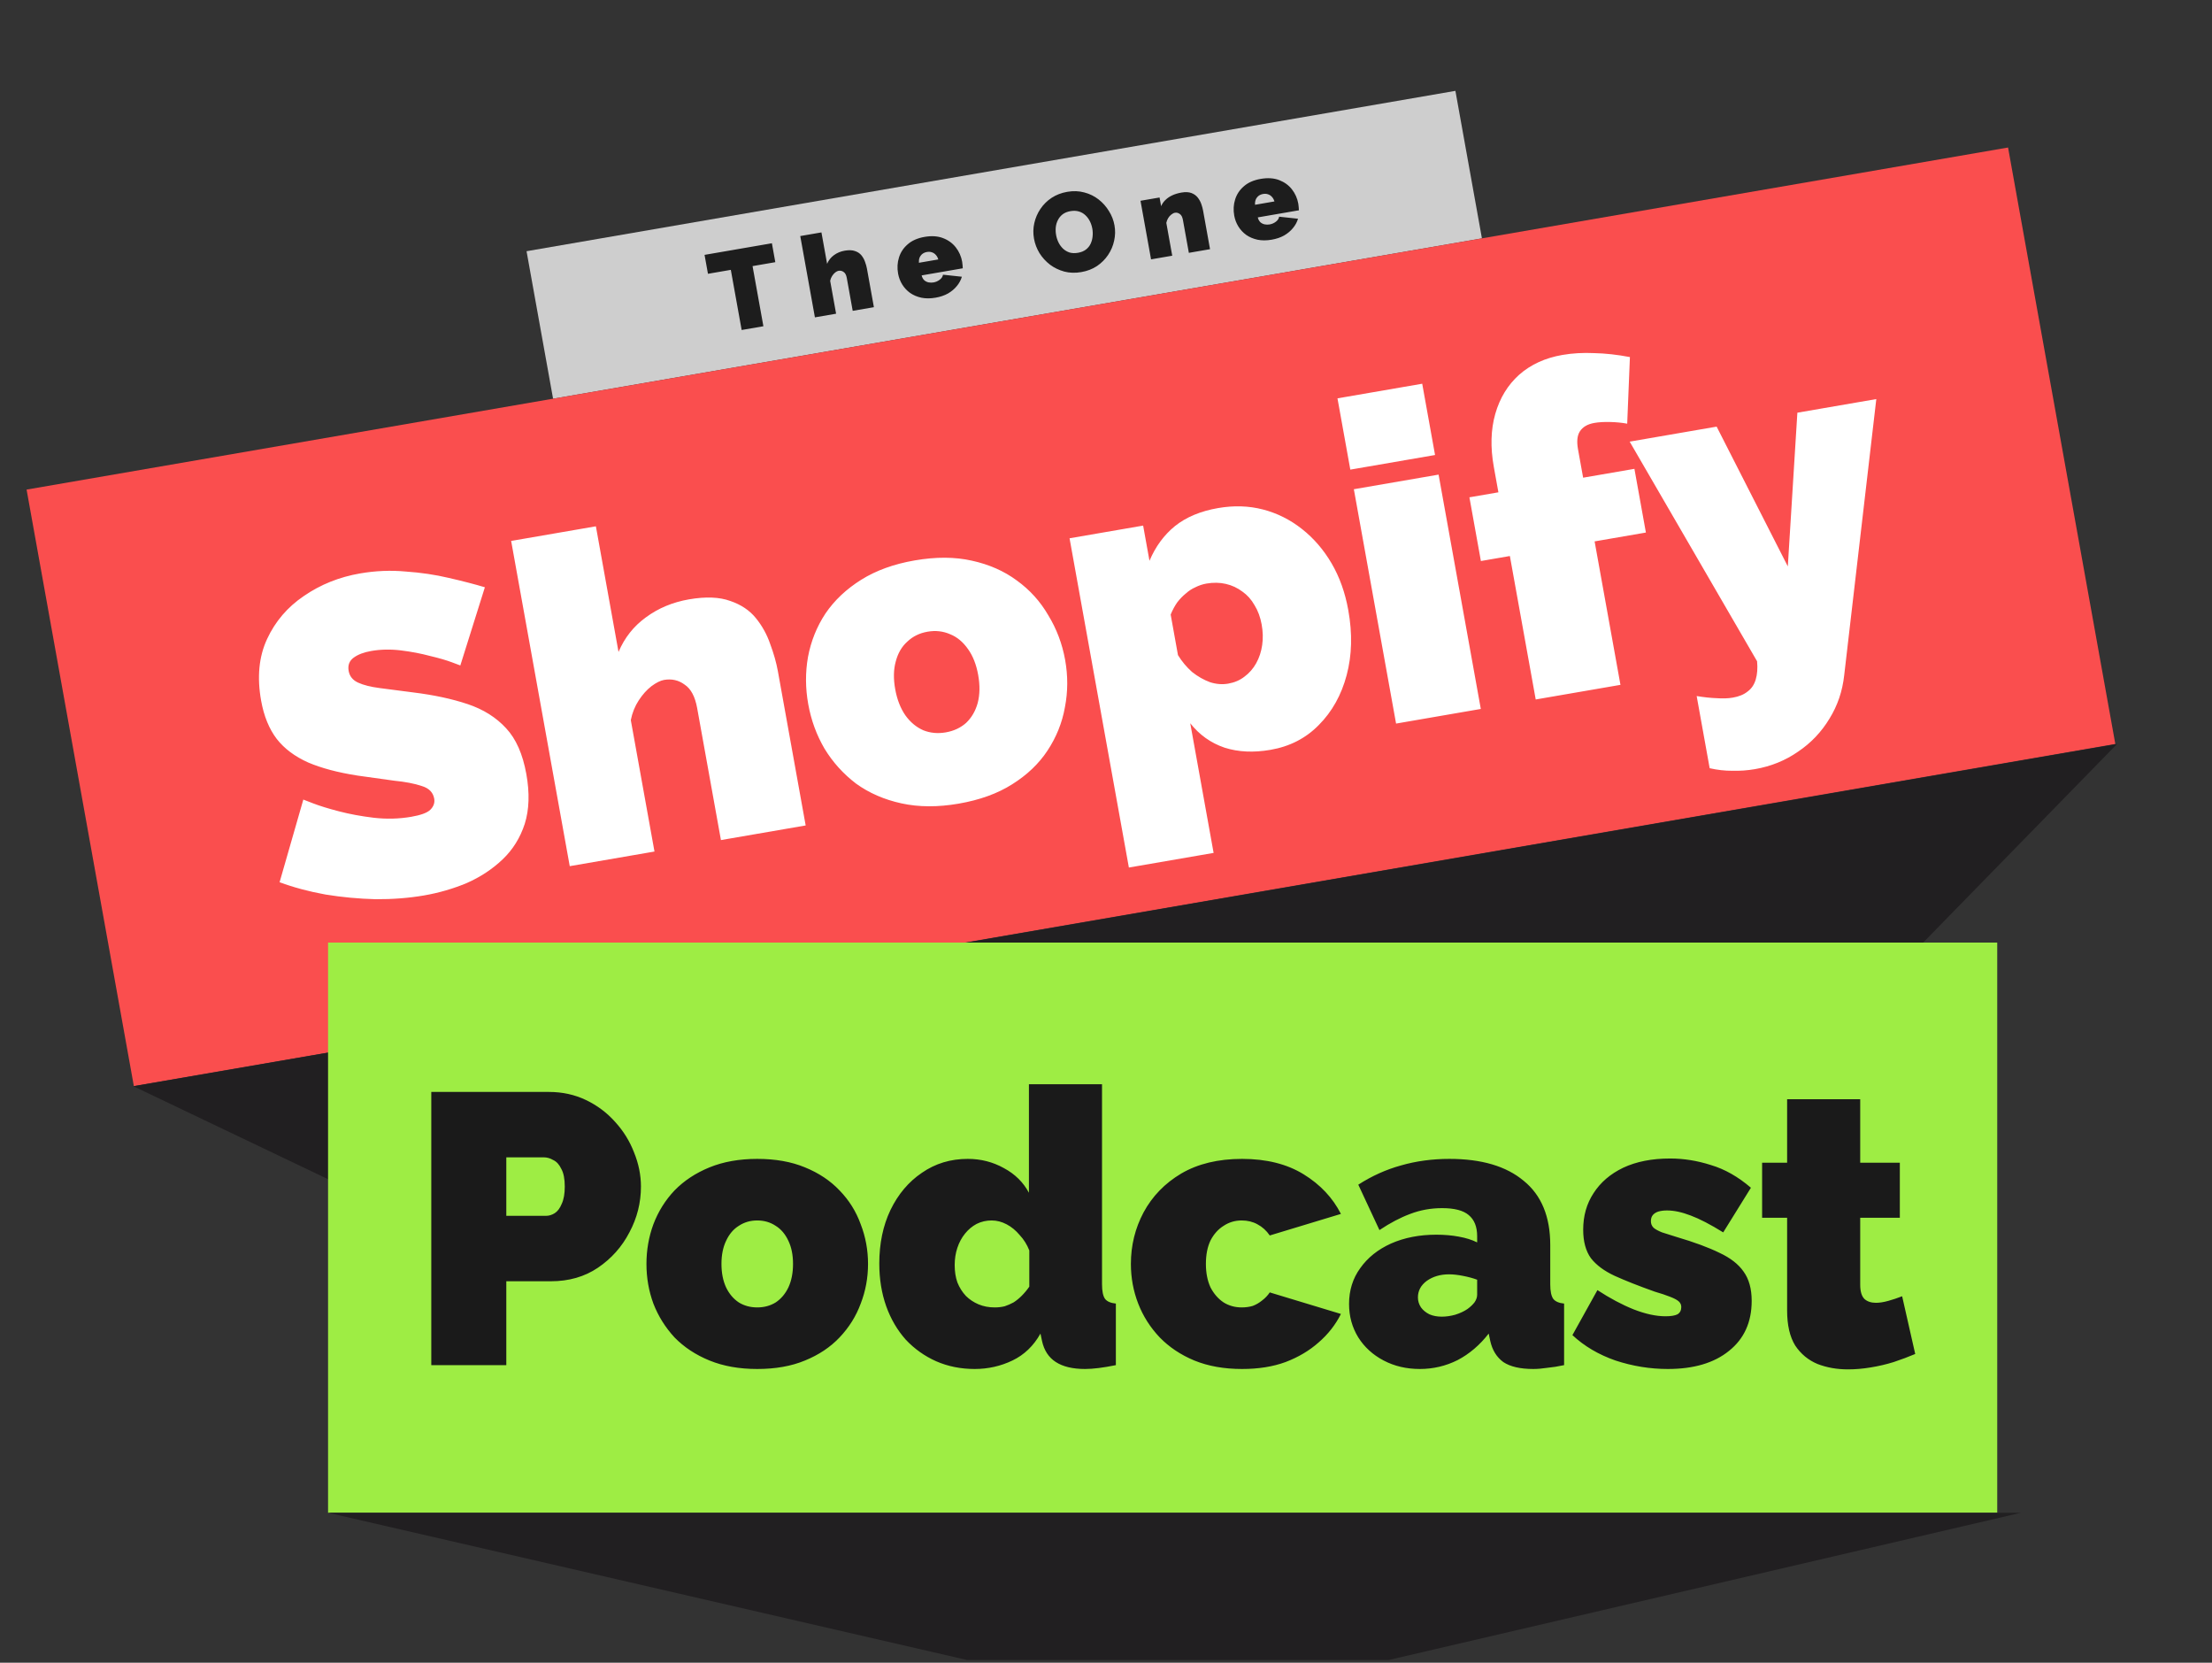 <svg xmlns="http://www.w3.org/2000/svg" width="338" height="254" viewBox="0 0 338 254" fill="none"><rect x="0" y="0" width="338" height="254" fill="#333333" stroke="none"/><g clip-path="url(#clip0_760_10)"><rect width="144.093" height="22.899" transform="matrix(0.985 -0.17 0.177 0.984 80.458 38.375)" fill="#CECECE"></rect><path d="M118.469 40.051L114.993 40.651L116.649 49.838L113.327 50.411L111.671 41.224L108.179 41.826L107.657 38.934L117.948 37.159L118.469 40.051ZM133.533 46.926L130.296 47.484L129.389 42.448C129.309 42.005 129.149 41.706 128.91 41.548C128.68 41.377 128.418 41.317 128.122 41.368C127.986 41.392 127.825 41.472 127.639 41.609C127.464 41.745 127.303 41.925 127.156 42.149C127.01 42.373 126.908 42.624 126.853 42.903L127.758 47.922L124.521 48.48L122.282 36.06L125.519 35.502L126.384 40.3C126.614 39.757 126.962 39.317 127.428 38.979C127.904 38.628 128.454 38.399 129.079 38.291C129.715 38.181 130.239 38.202 130.653 38.353C131.065 38.492 131.391 38.711 131.632 39.008C131.873 39.306 132.056 39.637 132.18 40.002C132.316 40.364 132.413 40.71 132.472 41.039L133.533 46.926ZM142.953 45.476C142.169 45.611 141.449 45.613 140.793 45.48C140.135 45.337 139.558 45.091 139.062 44.744C138.577 44.395 138.178 43.967 137.864 43.459C137.55 42.952 137.339 42.398 137.231 41.797C137.075 40.935 137.121 40.114 137.367 39.335C137.611 38.544 138.057 37.871 138.706 37.314C139.354 36.747 140.211 36.371 141.279 36.186C142.346 36.002 143.282 36.063 144.087 36.369C144.892 36.674 145.545 37.146 146.046 37.785C146.548 38.424 146.873 39.157 147.022 39.985C147.053 40.155 147.073 40.333 147.083 40.518C147.103 40.69 147.113 40.846 147.115 40.986L140.828 42.071C140.908 42.385 141.041 42.631 141.225 42.809C141.419 42.975 141.637 43.083 141.881 43.135C142.136 43.184 142.388 43.188 142.638 43.145C142.99 43.084 143.305 42.948 143.583 42.736C143.873 42.522 144.043 42.265 144.094 41.964L146.978 42.273C146.825 42.791 146.566 43.268 146.2 43.706C145.845 44.141 145.397 44.517 144.857 44.832C144.314 45.136 143.68 45.351 142.953 45.476ZM140.411 40.143L143.375 39.632C143.288 39.343 143.158 39.108 142.985 38.927C142.823 38.745 142.624 38.615 142.388 38.539C142.163 38.461 141.914 38.445 141.641 38.492C141.369 38.539 141.135 38.638 140.94 38.789C140.756 38.937 140.614 39.126 140.514 39.353C140.426 39.579 140.392 39.842 140.411 40.143ZM165.225 41.564C164.305 41.723 163.439 41.697 162.628 41.486C161.815 41.263 161.084 40.91 160.435 40.426C159.794 39.928 159.261 39.341 158.835 38.666C158.418 37.978 158.139 37.243 157.998 36.46C157.853 35.655 157.868 34.862 158.044 34.084C158.22 33.305 158.529 32.585 158.972 31.924C159.425 31.249 159.996 30.683 160.686 30.224C161.388 29.764 162.188 29.457 163.085 29.302C164.005 29.143 164.871 29.175 165.684 29.397C166.495 29.608 167.221 29.963 167.861 30.46C168.501 30.958 169.03 31.551 169.446 32.24C169.873 32.915 170.155 33.638 170.294 34.409C170.437 35.203 170.421 35.989 170.245 36.768C170.081 37.545 169.772 38.271 169.32 38.945C168.877 39.607 168.311 40.172 167.623 40.642C166.933 41.1 166.133 41.407 165.225 41.564ZM161.378 35.912C161.451 36.32 161.58 36.708 161.763 37.074C161.944 37.428 162.175 37.739 162.458 38.006C162.738 38.262 163.065 38.451 163.438 38.574C163.821 38.684 164.251 38.697 164.728 38.615C165.205 38.532 165.603 38.37 165.923 38.128C166.242 37.886 166.482 37.593 166.643 37.249C166.813 36.893 166.915 36.518 166.95 36.126C166.994 35.721 166.98 35.32 166.909 34.923C166.835 34.515 166.708 34.133 166.527 33.778C166.346 33.424 166.115 33.118 165.835 32.863C165.552 32.596 165.22 32.407 164.837 32.298C164.454 32.188 164.03 32.174 163.564 32.254C163.087 32.337 162.689 32.499 162.37 32.741C162.062 32.981 161.822 33.274 161.65 33.62C161.476 33.954 161.367 34.323 161.323 34.729C161.288 35.121 161.306 35.515 161.378 35.912ZM184.897 38.065L181.66 38.624L180.752 33.587C180.672 33.145 180.513 32.845 180.274 32.688C180.044 32.517 179.798 32.454 179.537 32.499C179.355 32.53 179.172 32.62 178.988 32.769C178.802 32.906 178.642 33.086 178.506 33.308C178.37 33.531 178.274 33.775 178.217 34.042L179.121 39.062L175.884 39.62L174.271 30.67L177.185 30.168L177.424 31.495C177.58 31.129 177.804 30.81 178.094 30.537C178.383 30.253 178.733 30.018 179.144 29.83C179.555 29.642 180.016 29.504 180.527 29.416C181.141 29.31 181.648 29.334 182.051 29.486C182.453 29.639 182.776 29.87 183.019 30.179C183.262 30.488 183.445 30.825 183.57 31.189C183.692 31.542 183.781 31.872 183.836 32.178L184.897 38.065ZM194.316 36.616C193.533 36.751 192.813 36.752 192.156 36.62C191.498 36.476 190.921 36.231 190.425 35.884C189.941 35.534 189.541 35.106 189.227 34.599C188.914 34.092 188.702 33.538 188.594 32.936C188.439 32.074 188.484 31.254 188.73 30.474C188.974 29.684 189.421 29.01 190.07 28.454C190.717 27.886 191.574 27.51 192.642 27.326C193.71 27.142 194.646 27.203 195.45 27.508C196.255 27.814 196.908 28.286 197.41 28.924C197.911 29.563 198.237 30.296 198.386 31.124C198.416 31.295 198.437 31.472 198.447 31.658C198.466 31.83 198.477 31.986 198.478 32.126L192.192 33.21C192.272 33.524 192.404 33.77 192.589 33.949C192.782 34.114 193.001 34.223 193.244 34.274C193.499 34.324 193.752 34.327 194.002 34.284C194.354 34.223 194.669 34.087 194.947 33.876C195.236 33.662 195.406 33.404 195.458 33.103L198.342 33.413C198.189 33.93 197.929 34.408 197.563 34.845C197.208 35.281 196.761 35.656 196.22 35.971C195.678 36.276 195.043 36.49 194.316 36.616ZM191.774 31.283L194.739 30.771C194.651 30.482 194.521 30.247 194.348 30.067C194.186 29.884 193.987 29.755 193.751 29.678C193.526 29.6 193.277 29.585 193.005 29.632C192.732 29.679 192.498 29.777 192.303 29.928C192.119 30.077 191.977 30.265 191.878 30.493C191.79 30.718 191.755 30.982 191.774 31.283Z" fill="#1D1D1D"></path></g><g clip-path="url(#clip1_760_10)"><rect width="307.386" height="92.597" transform="matrix(0.985 -0.17 0.177 0.984 4.062 74.79)" fill="#FA4E4E"></rect><path d="M70.34 101.656C70.34 101.656 69.913 101.496 69.059 101.176C68.205 100.855 67.093 100.532 65.722 100.207C64.344 99.837 62.864 99.554 61.283 99.359C59.702 99.164 58.185 99.192 56.731 99.443C55.595 99.638 54.697 99.981 54.035 100.469C53.374 100.957 53.121 101.633 53.276 102.495C53.423 103.311 53.905 103.907 54.722 104.28C55.539 104.654 56.643 104.931 58.034 105.112C59.471 105.286 61.173 105.507 63.142 105.775C66.304 106.165 69.082 106.762 71.475 107.565C73.869 108.369 75.824 109.599 77.34 111.255C78.848 112.867 79.876 115.192 80.424 118.232C80.948 121.136 80.867 123.676 80.182 125.852C79.489 127.984 78.362 129.792 76.803 131.277C75.244 132.763 73.423 133.966 71.34 134.886C69.249 135.762 67.068 136.395 64.797 136.787C62.48 137.187 60.008 137.379 57.382 137.364C54.794 137.296 52.245 137.058 49.735 136.648C47.217 136.194 44.879 135.568 42.721 134.771L46.348 122.145C46.348 122.145 46.851 122.339 47.858 122.727C48.865 123.115 50.179 123.52 51.801 123.941C53.423 124.363 55.192 124.69 57.107 124.921C59.068 125.144 60.98 125.095 62.842 124.774C64.296 124.523 65.263 124.169 65.743 123.712C66.26 123.202 66.461 122.629 66.347 121.994C66.175 121.041 65.544 120.401 64.455 120.075C63.357 119.702 61.95 119.431 60.232 119.259C58.552 119.034 56.678 118.773 54.61 118.475C51.622 118.008 49.112 117.341 47.083 116.475C45.045 115.563 43.447 114.365 42.289 112.881C41.123 111.351 40.328 109.407 39.903 107.047C39.257 103.463 39.557 100.323 40.805 97.629C42.053 94.934 43.929 92.739 46.434 91.044C48.976 89.295 51.838 88.147 55.018 87.598C57.38 87.191 59.705 87.094 61.992 87.307C64.316 87.468 66.506 87.792 68.561 88.279C70.662 88.759 72.505 89.236 74.09 89.712L70.34 101.656ZM123.109 126.096L110.161 128.33L106.531 108.185C106.212 106.415 105.574 105.215 104.617 104.585C103.698 103.902 102.647 103.662 101.466 103.866C100.921 103.96 100.276 104.281 99.532 104.831C98.833 105.372 98.19 106.091 97.602 106.988C97.014 107.885 96.61 108.89 96.389 110.004L100.007 130.081L87.059 132.315L78.105 82.633L91.053 80.399L94.512 99.592C95.433 97.421 96.825 95.661 98.69 94.31C100.591 92.906 102.792 91.988 105.29 91.557C107.835 91.118 109.934 91.2 111.589 91.804C113.235 92.362 114.54 93.236 115.504 94.427C116.468 95.617 117.199 96.941 117.696 98.399C118.238 99.85 118.628 101.232 118.865 102.548L123.109 126.096ZM146.477 122.767C143.297 123.315 140.39 123.302 137.757 122.727C135.123 122.152 132.811 121.148 130.819 119.714C128.865 118.226 127.256 116.445 125.992 114.371C124.773 112.289 123.943 110.023 123.502 107.573C123.06 105.123 123.048 102.716 123.465 100.351C123.919 97.934 124.809 95.722 126.134 93.716C127.504 91.702 129.326 89.984 131.599 88.562C133.872 87.141 136.599 86.156 139.779 85.608C143.005 85.051 145.912 85.064 148.5 85.647C151.133 86.222 153.423 87.231 155.369 88.672C157.361 90.107 158.97 91.887 160.196 94.015C161.46 96.089 162.313 98.351 162.755 100.801C163.196 103.252 163.186 105.663 162.723 108.035C162.306 110.399 161.417 112.611 160.055 114.67C158.73 116.677 156.931 118.39 154.657 119.812C152.429 121.225 149.702 122.21 146.477 122.767ZM136.79 105.28C137.077 106.868 137.599 108.205 138.356 109.291C139.106 110.331 140.015 111.087 141.084 111.557C142.144 111.982 143.288 112.089 144.514 111.878C145.741 111.666 146.778 111.183 147.626 110.429C148.465 109.629 149.056 108.615 149.396 107.386C149.729 106.113 149.752 104.682 149.466 103.094C149.18 101.506 148.662 100.192 147.912 99.151C147.154 98.066 146.245 97.311 145.185 96.885C144.116 96.415 142.969 96.285 141.742 96.497C140.515 96.708 139.482 97.214 138.643 98.014C137.795 98.768 137.205 99.782 136.872 101.056C136.531 102.284 136.504 103.692 136.79 105.28ZM194.129 114.546C191.54 114.993 189.201 114.882 187.113 114.213C185.017 113.499 183.27 112.256 181.874 110.485L185.443 130.29L172.495 132.524L163.431 82.229L174.675 80.29L175.644 85.666C176.564 83.496 177.862 81.728 179.537 80.363C181.257 78.99 183.457 78.073 186.137 77.611C188.545 77.195 190.83 77.269 192.993 77.831C195.155 78.394 197.138 79.385 198.939 80.805C200.741 82.225 202.251 83.977 203.47 86.059C204.688 88.141 205.539 90.52 206.021 93.197C206.667 96.782 206.585 100.094 205.774 103.134C204.964 106.175 203.547 108.711 201.525 110.745C199.548 112.77 197.082 114.037 194.129 114.546ZM187.669 104.433C188.623 104.269 189.45 103.916 190.148 103.374C190.892 102.825 191.494 102.136 191.954 101.308C192.414 100.48 192.717 99.562 192.863 98.555C193.01 97.547 192.985 96.499 192.788 95.41C192.584 94.276 192.218 93.286 191.691 92.441C191.21 91.589 190.594 90.9 189.843 90.374C189.084 89.803 188.241 89.411 187.312 89.197C186.383 88.983 185.397 88.966 184.352 89.146C183.761 89.248 183.187 89.441 182.629 89.724C182.108 89.954 181.627 90.271 181.184 90.675C180.734 91.034 180.299 91.483 179.881 92.023C179.509 92.555 179.175 93.174 178.881 93.879L179.997 100.073C180.594 101.046 181.311 101.904 182.148 102.649C183.022 103.34 183.936 103.861 184.889 104.211C185.834 104.516 186.76 104.59 187.669 104.433ZM213.324 110.534L206.872 74.735L219.82 72.502L226.272 108.3L213.324 110.534ZM206.332 71.741L204.37 60.852L217.318 58.618L219.28 69.507L206.332 71.741ZM234.663 106.852L230.713 84.938L226.284 85.702L224.53 75.97L228.959 75.206L228.26 71.326C227.72 68.332 227.795 65.629 228.485 63.218C229.175 60.806 230.386 58.82 232.119 57.258C233.897 55.688 236.104 54.676 238.739 54.221C240.283 53.955 241.906 53.862 243.607 53.943C245.3 53.978 247.116 54.179 249.056 54.547L248.642 64.723C247.866 64.576 247.007 64.49 246.066 64.466C245.124 64.441 244.313 64.487 243.631 64.605C242.587 64.785 241.845 65.217 241.406 65.901C241.004 66.532 240.91 67.437 241.122 68.617L241.907 72.972L249.744 71.62L251.498 81.352L243.661 82.704L247.611 104.619L234.663 106.852ZM259.256 106.329C260.367 106.512 261.37 106.62 262.266 106.652C263.215 106.722 264.053 106.695 264.78 106.569C265.734 106.405 266.497 106.086 267.067 105.613C267.646 105.186 268.052 104.578 268.285 103.789C268.517 103.001 268.585 102.077 268.488 101.018L249.019 67.465L262.308 65.172L273.183 86.524L274.643 63.044L286.705 60.964L281.8 103.142C281.535 105.574 280.786 107.785 279.552 109.775C278.326 111.811 276.732 113.49 274.768 114.811C272.813 116.177 270.608 117.072 268.155 117.495C267.019 117.691 265.863 117.774 264.686 117.743C263.563 117.75 262.416 117.62 261.243 117.354L259.256 106.329Z" fill="white"></path></g><path d="M20.388 165.936L323.496 113.648L224.95 214.551L149.474 227.571L20.388 165.936Z" fill="#211F21"></path><rect width="255.054" height="87.1" transform="translate(50.129 143.989)" fill="#9EED44"></rect><path d="M65.902 208.539V166.805H83.889C85.927 166.805 87.808 167.216 89.532 168.039C91.257 168.862 92.746 169.979 94 171.389C95.254 172.761 96.214 174.309 96.88 176.033C97.585 177.757 97.938 179.501 97.938 181.265C97.938 183.733 97.35 186.065 96.174 188.26C95.038 190.454 93.431 192.257 91.354 193.667C89.317 195.039 86.926 195.725 84.183 195.725H77.365V208.539H65.902ZM77.365 185.732H83.419C83.889 185.732 84.34 185.595 84.771 185.321C85.202 185.046 85.555 184.576 85.829 183.91C86.142 183.244 86.299 182.362 86.299 181.265C86.299 180.089 86.123 179.188 85.77 178.561C85.457 177.895 85.045 177.444 84.536 177.209C84.066 176.934 83.595 176.797 83.125 176.797H77.365V185.732ZM115.709 209.127C112.966 209.127 110.536 208.696 108.42 207.834C106.304 206.972 104.521 205.796 103.071 204.307C101.66 202.778 100.583 201.054 99.838 199.134C99.133 197.214 98.78 195.196 98.78 193.08C98.78 190.964 99.133 188.945 99.838 187.025C100.583 185.066 101.66 183.342 103.071 181.852C104.521 180.363 106.304 179.188 108.42 178.326C110.536 177.464 112.966 177.032 115.709 177.032C118.491 177.032 120.921 177.464 122.998 178.326C125.114 179.188 126.877 180.363 128.288 181.852C129.738 183.342 130.816 185.066 131.521 187.025C132.266 188.945 132.638 190.964 132.638 193.08C132.638 195.196 132.266 197.214 131.521 199.134C130.816 201.054 129.738 202.778 128.288 204.307C126.877 205.796 125.114 206.972 122.998 207.834C120.921 208.696 118.491 209.127 115.709 209.127ZM110.242 193.08C110.242 194.451 110.477 195.646 110.948 196.665C111.418 197.645 112.065 198.409 112.888 198.958C113.71 199.467 114.651 199.722 115.709 199.722C116.767 199.722 117.708 199.467 118.53 198.958C119.353 198.409 120 197.645 120.47 196.665C120.94 195.646 121.176 194.451 121.176 193.08C121.176 191.708 120.94 190.532 120.47 189.553C120 188.534 119.353 187.77 118.53 187.26C117.708 186.712 116.767 186.437 115.709 186.437C114.651 186.437 113.71 186.712 112.888 187.26C112.065 187.77 111.418 188.534 110.948 189.553C110.477 190.532 110.242 191.708 110.242 193.08ZM134.358 193.021C134.358 189.964 134.926 187.241 136.062 184.85C137.238 182.421 138.845 180.52 140.882 179.149C142.92 177.738 145.252 177.032 147.877 177.032C149.876 177.032 151.718 177.503 153.403 178.443C155.088 179.345 156.361 180.598 157.223 182.205V165.629H168.392V196.195C168.392 197.253 168.549 197.998 168.862 198.429C169.176 198.821 169.724 199.056 170.508 199.134V208.539C168.588 208.931 167.02 209.127 165.805 209.127C163.924 209.127 162.435 208.774 161.338 208.069C160.241 207.363 159.535 206.286 159.222 204.836L158.987 203.719C157.929 205.6 156.498 206.972 154.696 207.834C152.893 208.696 150.973 209.127 148.935 209.127C146.819 209.127 144.86 208.735 143.057 207.951C141.294 207.167 139.746 206.07 138.414 204.659C137.12 203.21 136.121 201.505 135.416 199.546C134.71 197.547 134.358 195.372 134.358 193.021ZM157.282 196.548V191.022C156.93 190.121 156.44 189.337 155.813 188.671C155.225 187.966 154.559 187.417 153.814 187.025C153.07 186.633 152.305 186.437 151.522 186.437C150.699 186.437 149.935 186.614 149.229 186.966C148.563 187.319 147.975 187.809 147.466 188.436C146.956 189.063 146.565 189.788 146.29 190.611C146.016 191.434 145.879 192.315 145.879 193.256C145.879 194.236 146.016 195.117 146.29 195.901C146.604 196.685 147.035 197.371 147.583 197.958C148.132 198.507 148.779 198.938 149.523 199.252C150.268 199.565 151.091 199.722 151.992 199.722C152.541 199.722 153.05 199.663 153.52 199.546C153.99 199.389 154.441 199.193 154.872 198.958C155.303 198.683 155.715 198.35 156.107 197.958C156.538 197.527 156.93 197.057 157.282 196.548ZM189.79 209.127C187.047 209.127 184.618 208.696 182.502 207.834C180.425 206.972 178.661 205.796 177.211 204.307C175.761 202.778 174.664 201.054 173.92 199.134C173.175 197.214 172.803 195.196 172.803 193.08C172.803 190.258 173.449 187.633 174.742 185.203C176.075 182.734 177.995 180.755 180.503 179.266C183.05 177.777 186.146 177.032 189.79 177.032C193.513 177.032 196.648 177.816 199.195 179.384C201.742 180.951 203.643 182.969 204.897 185.438L194.023 188.73C193.513 187.985 192.886 187.417 192.142 187.025C191.436 186.633 190.633 186.437 189.732 186.437C188.713 186.437 187.792 186.712 186.969 187.26C186.146 187.77 185.48 188.514 184.97 189.494C184.5 190.474 184.265 191.669 184.265 193.08C184.265 194.451 184.5 195.646 184.97 196.665C185.48 197.645 186.146 198.409 186.969 198.958C187.792 199.467 188.713 199.722 189.732 199.722C190.359 199.722 190.927 199.643 191.436 199.487C191.946 199.291 192.416 199.016 192.847 198.664C193.317 198.311 193.709 197.9 194.023 197.429L204.897 200.721C204.074 202.367 202.938 203.817 201.488 205.071C200.077 206.325 198.392 207.324 196.433 208.069C194.512 208.774 192.298 209.127 189.79 209.127ZM206.14 199.193C206.14 197.116 206.708 195.294 207.845 193.726C208.981 192.12 210.549 190.866 212.547 189.964C214.585 189.063 216.897 188.612 219.483 188.612C220.698 188.612 221.835 188.71 222.893 188.906C223.99 189.102 224.93 189.396 225.714 189.788V188.847C225.714 187.397 225.283 186.32 224.421 185.614C223.598 184.909 222.246 184.556 220.365 184.556C218.641 184.556 217.015 184.85 215.486 185.438C213.997 185.987 212.43 186.81 210.784 187.907L207.551 180.971C209.628 179.638 211.803 178.659 214.076 178.032C216.388 177.366 218.856 177.032 221.482 177.032C226.38 177.032 230.162 178.149 232.827 180.383C235.531 182.577 236.883 185.85 236.883 190.199V196.195C236.883 197.253 237.039 197.998 237.353 198.429C237.666 198.821 238.215 199.056 238.999 199.134V208.539C238.097 208.735 237.235 208.872 236.412 208.95C235.629 209.068 234.923 209.127 234.296 209.127C232.298 209.127 230.769 208.774 229.711 208.069C228.692 207.324 228.026 206.247 227.713 204.836L227.478 203.719C226.106 205.482 224.519 206.834 222.716 207.775C220.914 208.676 218.994 209.127 216.956 209.127C214.918 209.127 213.076 208.696 211.43 207.834C209.785 206.972 208.491 205.796 207.551 204.307C206.61 202.778 206.14 201.074 206.14 199.193ZM224.245 199.957C224.676 199.643 225.028 199.31 225.303 198.958C225.577 198.566 225.714 198.174 225.714 197.782V195.49C225.087 195.255 224.362 195.059 223.539 194.902C222.756 194.745 222.05 194.667 221.423 194.667C220.091 194.667 218.954 195 218.014 195.666C217.113 196.332 216.662 197.175 216.662 198.194C216.662 198.742 216.819 199.252 217.132 199.722C217.446 200.153 217.877 200.506 218.425 200.78C218.974 201.015 219.601 201.133 220.306 201.133C220.973 201.133 221.658 201.035 222.364 200.839C223.108 200.604 223.735 200.31 224.245 199.957ZM254.848 209.127C252.144 209.127 249.479 208.696 246.854 207.834C244.267 206.932 242.073 205.639 240.27 203.954L244.091 197.077C246.011 198.331 247.853 199.31 249.616 200.016C251.419 200.721 253.045 201.074 254.495 201.074C255.318 201.074 255.926 200.976 256.317 200.78C256.709 200.545 256.905 200.173 256.905 199.663C256.905 199.31 256.768 199.016 256.494 198.781C256.219 198.546 255.769 198.311 255.142 198.076C254.554 197.841 253.79 197.586 252.849 197.312C250.42 196.45 248.382 195.646 246.736 194.902C245.129 194.157 243.915 193.256 243.092 192.198C242.308 191.101 241.916 189.651 241.916 187.848C241.916 185.732 242.445 183.871 243.503 182.264C244.561 180.618 246.07 179.325 248.029 178.384C250.028 177.444 252.418 176.974 255.201 176.974C257.278 176.974 259.354 177.307 261.431 177.973C263.547 178.6 265.585 179.756 267.545 181.441L263.312 188.26C261.353 187.045 259.688 186.183 258.316 185.673C256.984 185.164 255.788 184.909 254.73 184.909C254.221 184.909 253.77 184.968 253.378 185.085C253.026 185.203 252.751 185.379 252.555 185.614C252.36 185.85 252.262 186.163 252.262 186.555C252.262 186.947 252.399 187.28 252.673 187.554C252.947 187.789 253.378 188.024 253.966 188.26C254.554 188.456 255.299 188.691 256.2 188.965C258.865 189.749 261.039 190.552 262.725 191.375C264.41 192.159 265.644 193.119 266.428 194.255C267.251 195.392 267.662 196.881 267.662 198.723C267.662 201.975 266.506 204.522 264.194 206.364C261.921 208.206 258.806 209.127 254.848 209.127ZM292.651 206.834C291.632 207.265 290.535 207.677 289.359 208.069C288.223 208.421 287.047 208.696 285.832 208.892C284.657 209.088 283.501 209.186 282.364 209.186C280.679 209.186 279.131 208.911 277.721 208.363C276.31 207.775 275.173 206.834 274.311 205.541C273.488 204.209 273.077 202.426 273.077 200.192V186.026H269.256V177.62H273.077V167.921H284.245V177.62H290.3V186.026H284.245V196.254C284.245 197.273 284.461 197.998 284.892 198.429C285.323 198.821 285.911 199.017 286.655 199.017C287.204 199.017 287.831 198.919 288.536 198.723C289.242 198.527 289.947 198.292 290.652 198.017L292.651 206.834Z" fill="#1A1A1A"></path><path d="M50.129 231.089H308.81L212.191 253.583H147.778L50.129 231.089Z" fill="#211F21"></path><defs><clipPath id="clip0_760_10"><rect width="144.093" height="22.899" fill="white" transform="matrix(0.985 -0.17 0.177 0.984 80.458 38.375)"></rect></clipPath><clipPath id="clip1_760_10"><rect width="307.386" height="92.597" fill="white" transform="matrix(0.985 -0.17 0.177 0.984 4.062 74.79)"></rect></clipPath></defs></svg>